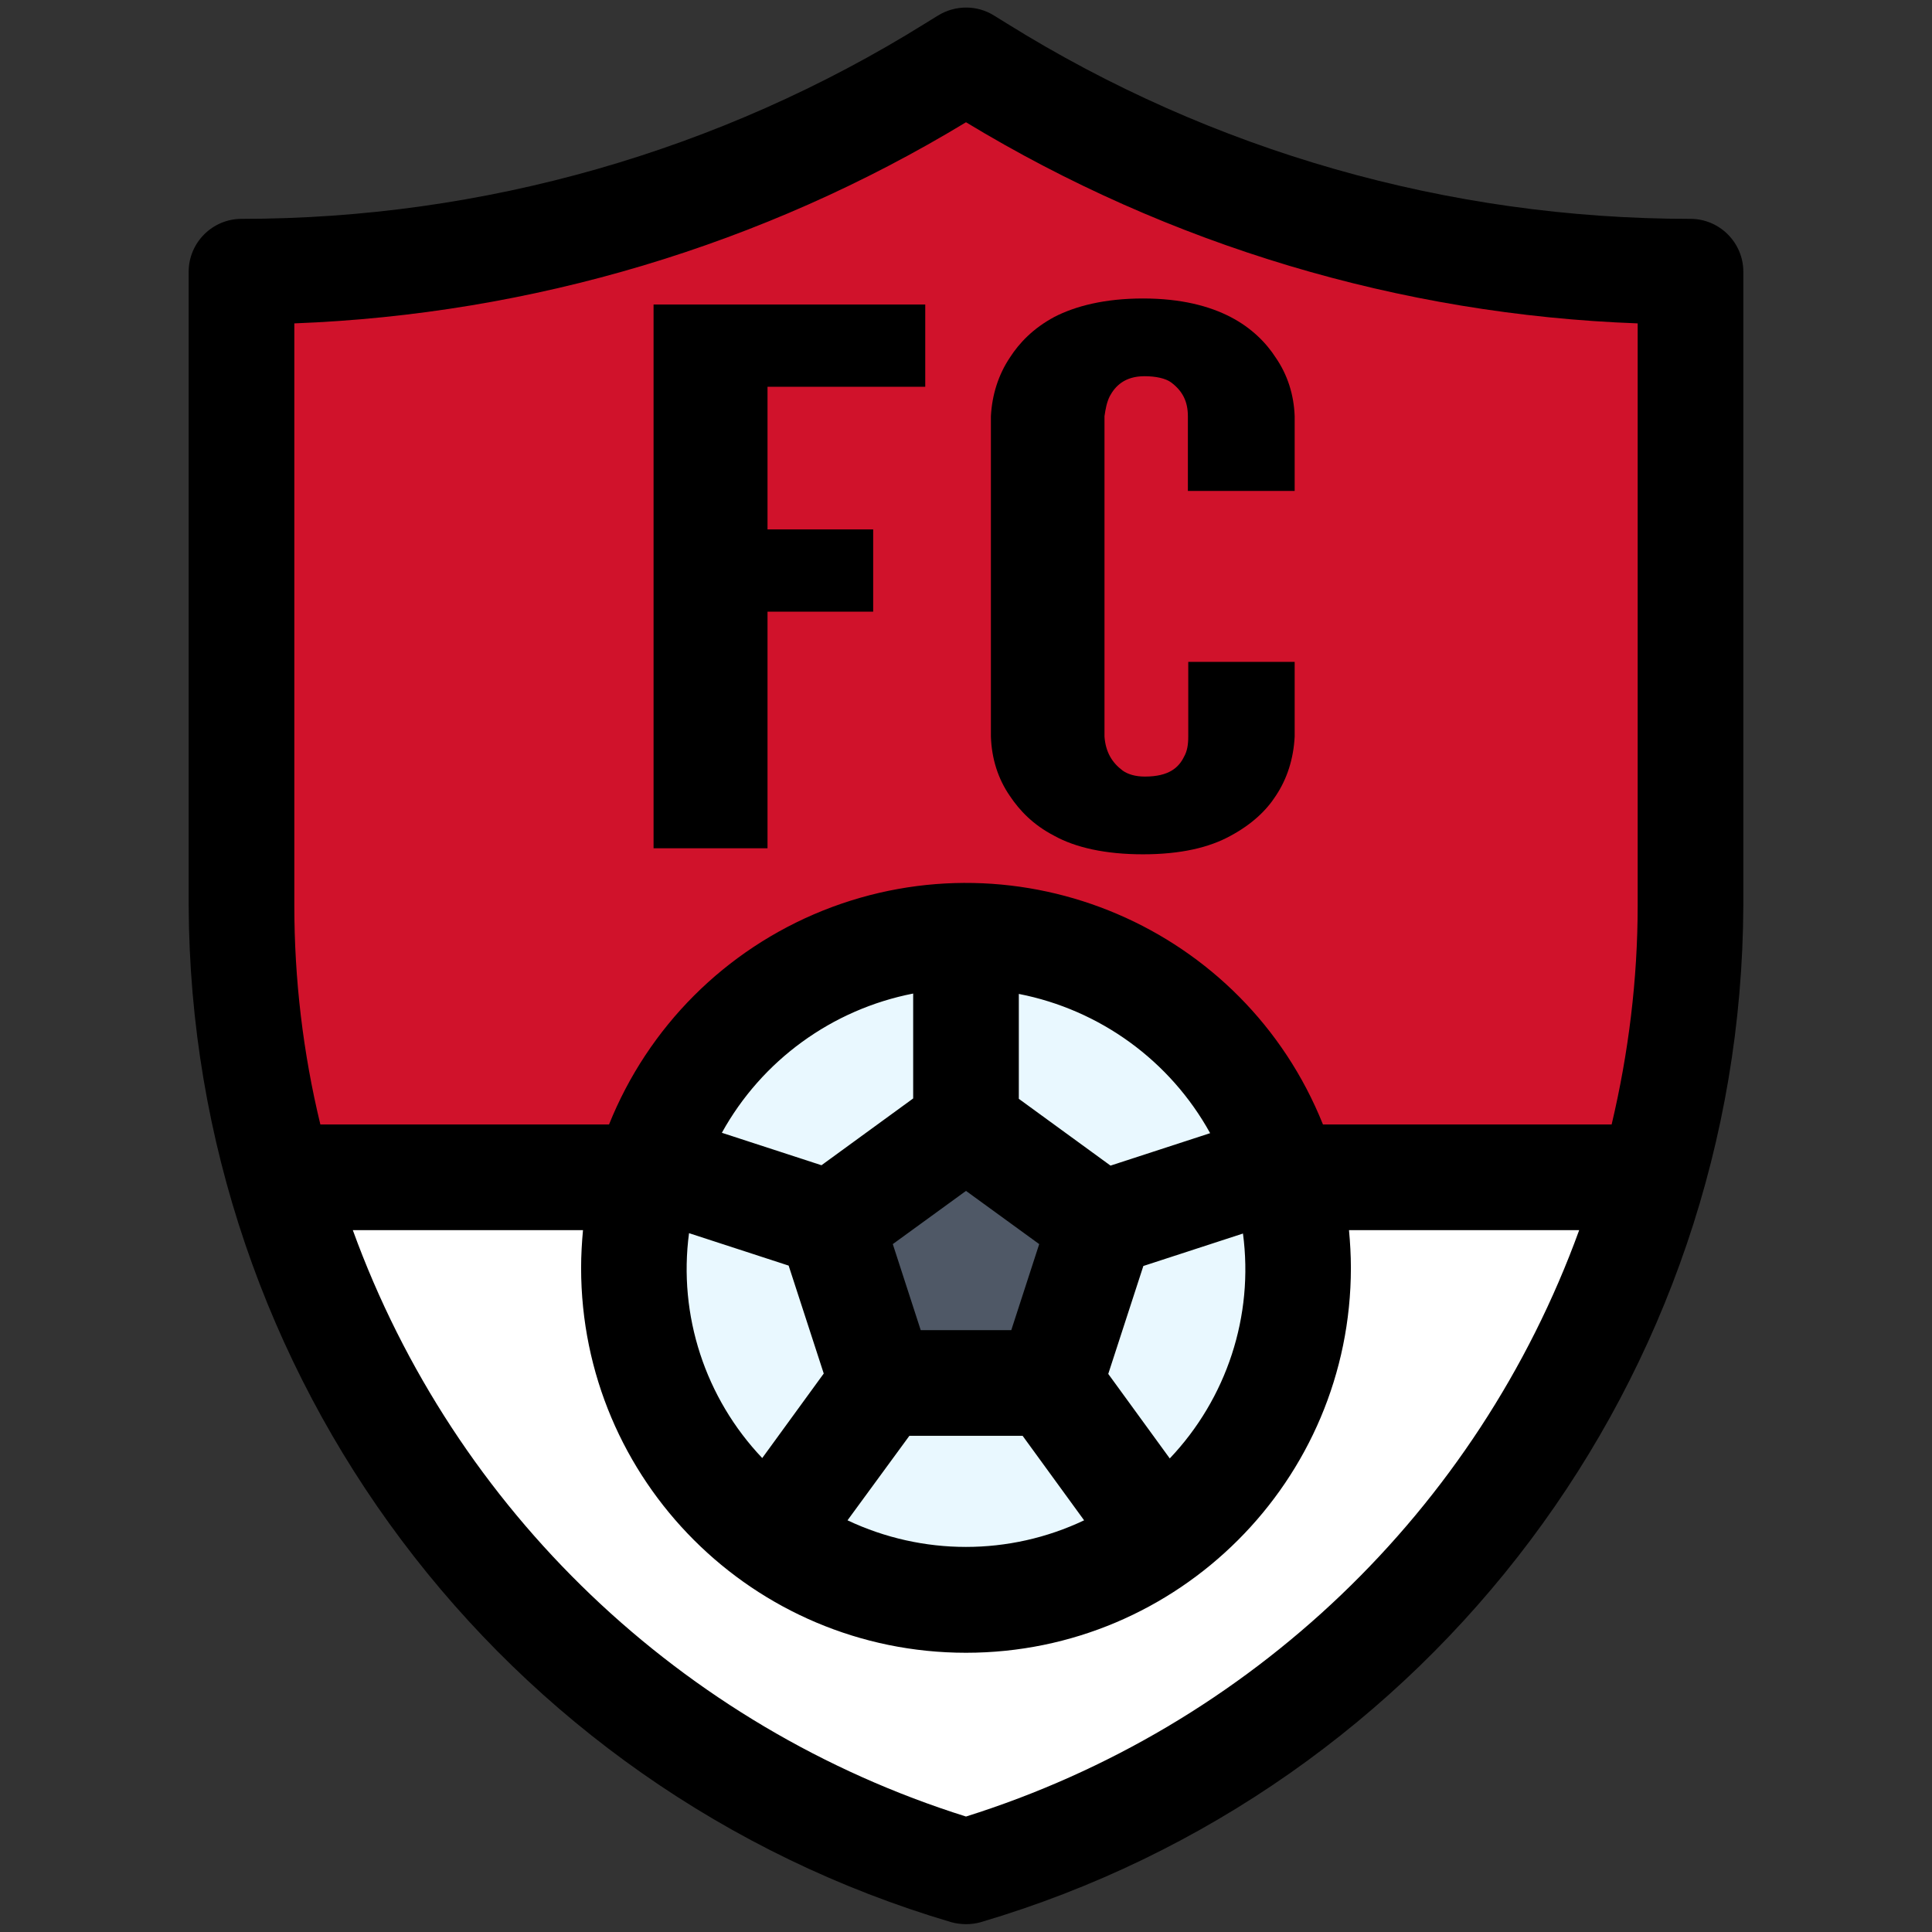 <?xml version="1.0" encoding="utf-8"?>
<!-- Generator: Adobe Illustrator 26.1.0, SVG Export Plug-In . SVG Version: 6.00 Build 0)  -->
<svg version="1.1" id="Filled_Expand" xmlns="http://www.w3.org/2000/svg" xmlns:xlink="http://www.w3.org/1999/xlink" x="0px"
	 y="0px" viewBox="0 0 512 512" style="enable-background:new 0 0 512 512;" xml:space="preserve">
<rect x="0" y="0" width="512" height="512" fill="#333333" stroke="none"/>
<style type="text/css">
	.st0{fill:#D0122B;}
	.st1{fill:#FFFFFF;}
	.st2{fill:#E9F8FF;}
	.st3{fill:#4F5866;}
</style>
<path class="st0" d="M64,72c66.7,0,132-18.7,188.6-53.9L256,16l3.4,2.1C316,53.3,381.3,72,448,72v168c0,118.5-78.2,222.8-192,256
	C142.2,462.8,64,358.5,64,240V72z"/>
<path class="st1" d="M256,496c88.4-25.8,157.2-95.3,182.1-184H73.9C98.8,400.7,167.6,470.2,256,496z"/>
<circle class="st2" cx="256" cy="336" r="88"/>
<path class="st3" d="M220.1,324.3l13.7,42.2h44.3l13.7-42.2L256,298.3L220.1,324.3z"/>
<path d="M448,58c-64.1,0-126.8-17.9-181.2-51.8l-3.4-2.1c-4.5-2.8-10.2-2.8-14.8,0l-3.4,2.1C190.8,40.1,128,58,64,58
	c-7.7,0-14,6.3-14,14c0,0,0,0,0,0v168c0.5,124.6,82.6,234.1,202.1,269.4c2.6,0.7,5.3,0.7,7.8,0C379.4,474.1,461.5,364.6,462,240V72
	C462,64.3,455.7,58,448,58C448,58,448,58,448,58z M78,85.7c62.9-2.4,124.2-20.7,178-53.3C309.8,65,371.1,83.4,434,85.7V240
	c0,19.5-2.4,39-6.9,58h-76.5c-20.9-52.2-80.2-77.6-132.5-56.7c-25.9,10.4-46.3,30.8-56.7,56.7H84.9c-4.6-19-6.9-38.5-6.9-58L78,85.7
	z M217.7,308.8l-26.4-8.6c10.6-19.2,29.2-32.7,50.7-36.9v27.8L217.7,308.8z M218.3,364L202,386.4c-15.1-15.9-22.3-37.8-19.4-59.6
	l26.4,8.6L218.3,364z M256,315.6l19.4,14.1l-7.4,22.8h-24l-7.4-22.8L256,315.6z M241,380.5H271l16.3,22.4c-19.8,9.4-42.8,9.4-62.7,0
	L241,380.5z M270,291.2v-27.8c21.5,4.2,40.1,17.7,50.7,36.9l-26.4,8.6L270,291.2z M303,335.5l26.4-8.6c2.9,21.8-4.3,43.7-19.4,59.6
	l-16.3-22.4L303,335.5z M256,481.4C180.6,457.7,120.5,400.3,93.5,326h61c-0.3,3.3-0.5,6.6-0.5,10c0,56.3,45.7,102,102,102
	s102-45.7,102-102c0-3.4-0.2-6.7-0.5-10h61C391.5,400.3,331.4,457.7,256,481.4z"/>
<g>
	<path d="M245.1,102.5h-41.7v37.8h28v21.8h-28v62.7h-30.2V80.7h72V102.5z"/>
	<path d="M343.1,175.4v19.8c-0.3,5.9-2,11.2-5,15.7c-2.5,3.9-6.4,7.6-12,10.6c-5.6,3.1-13.2,4.9-23.2,4.9s-17.9-1.8-23.5-4.9
		c-5.6-2.9-9.2-6.7-11.8-10.6c-3.1-4.5-4.8-9.8-5-15.7v-84.9c0.3-5.7,2-11,5-15.5c2.5-3.9,6.2-7.8,11.8-10.8
		c5.6-2.9,13.4-4.9,23.5-4.9s17.6,2,23.2,4.9c5.6,2.9,9.5,6.9,12,10.8c3.1,4.5,4.8,9.8,5,15.5v19.8h-28.3v-19.8c0-3.9-1.4-6.7-4.5-9
		c-1.4-1-3.9-1.6-7-1.6c-5.3,0-7.8,2.7-9.2,5.3c-0.8,1.6-1.1,3.3-1.4,5.3v84.9c0.3,4.1,2,6.9,4.8,9c1.4,1,3.4,1.6,5.9,1.6
		c6.4,0,9-2.4,10.4-5.3c0.8-1.4,1.1-3.1,1.1-5.3v-19.8H343.1z"/>
</g>
</svg>
